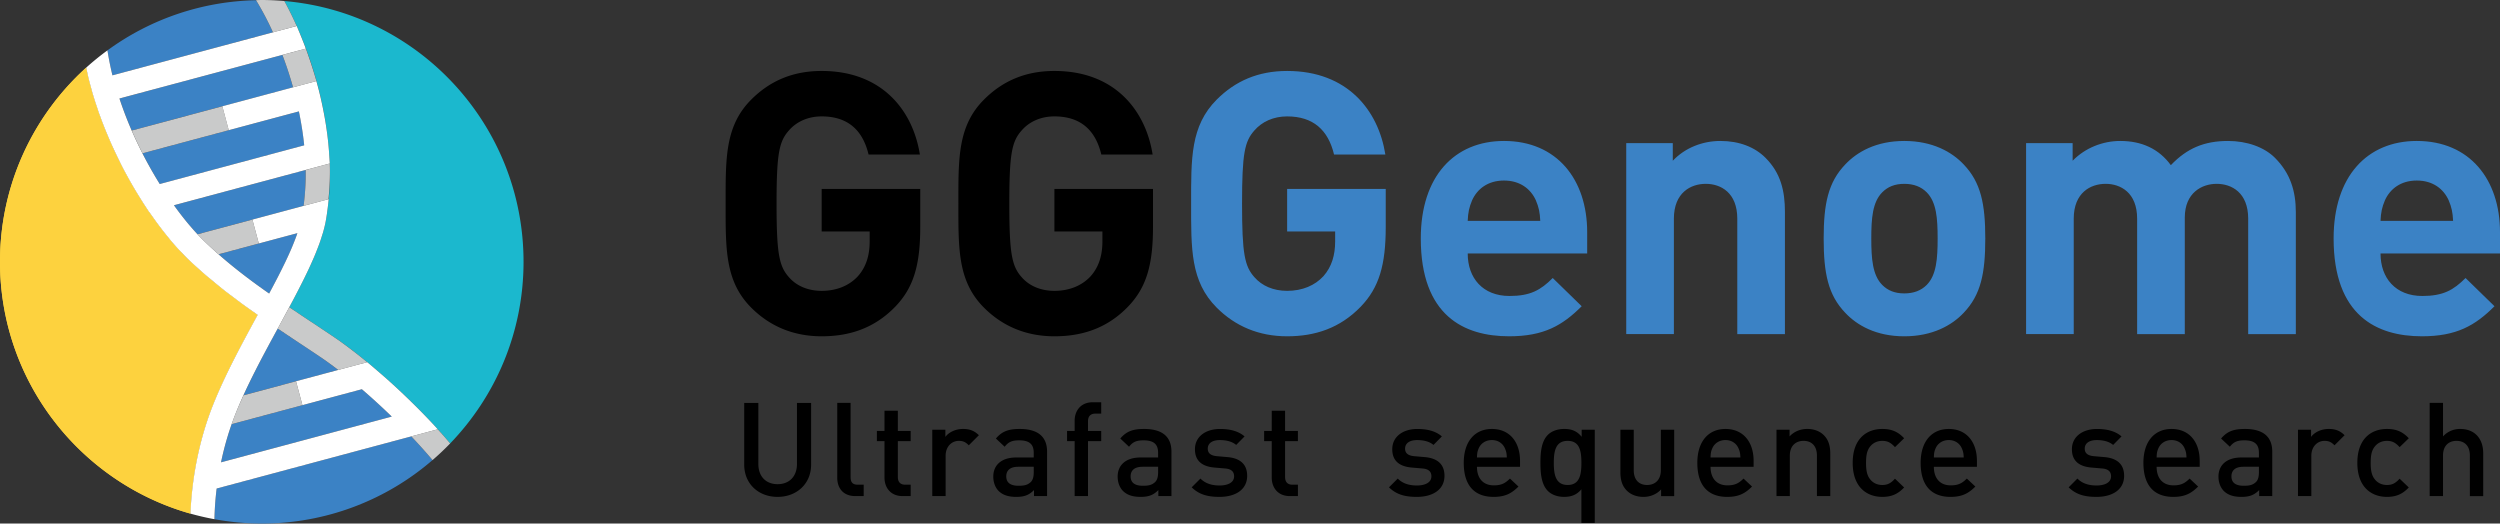 <svg xmlns="http://www.w3.org/2000/svg" viewBox="0 0 304.558 63.78" width="304.558" height="63.78">
  <rect x="0" y="0" width="304.558" height="63.78" fill="#333333" stroke="none"/>
  <path
    d="M94.729 60.532c-2.313 0-4.066-1.58-4.066-3.924v-7.525h1.722v7.446c0 1.515.925 2.455 2.345 2.455 1.419 0 2.358-.94 2.358-2.455v-7.446h1.724v7.525c-.001 2.344-1.772 3.924-4.083 3.924M104.212 60.436c-1.547 0-2.216-1.037-2.216-2.232v-9.122h1.626v9.026c0 .621.224.939.877.939h.718v1.389h-1.005zM109.968 60.436c-1.515 0-2.216-1.084-2.216-2.248v-4.449h-.926v-1.243h.926V50.04h1.626v2.456h1.562v1.243h-1.562v4.369c0 .59.287.939.893.939h.67v1.389h-.973zM118.021 54.249c-.366-.367-.653-.541-1.212-.541-.877 0-1.61.7-1.61 1.816v4.912h-1.626v-8.084h1.595v.876c.414-.574 1.243-.972 2.152-.972.781 0 1.371.207 1.929.764l-1.228 1.229zM125.964 60.435v-.733c-.59.59-1.147.83-2.152.83s-1.675-.24-2.169-.734c-.414-.43-.638-1.053-.638-1.738 0-1.355.94-2.328 2.791-2.328h2.136v-.574c0-1.021-.51-1.515-1.77-1.515-.893 0-1.323.207-1.77.782l-1.068-1.004c.765-.895 1.562-1.164 2.901-1.164 2.217 0 3.333.939 3.333 2.773v5.405h-1.594zm-.032-3.572h-1.897c-.956 0-1.45.431-1.45 1.164 0 .734.462 1.149 1.482 1.149.622 0 1.084-.049 1.515-.463.239-.239.351-.621.351-1.196v-.654zM132.543 53.738v6.697h-1.626v-6.697h-.925v-1.243h.925V51.25c0-1.164.701-2.248 2.216-2.248h1.021v1.387h-.717c-.606 0-.894.352-.894.941v1.164h1.61v1.243h-1.61zM141.115 60.435v-.733c-.59.59-1.147.83-2.152.83s-1.675-.24-2.169-.734c-.414-.43-.638-1.053-.638-1.738 0-1.355.94-2.328 2.791-2.328h2.137v-.574c0-1.021-.511-1.515-1.771-1.515-.892 0-1.322.207-1.769.782l-1.068-1.004c.765-.895 1.562-1.164 2.901-1.164 2.217 0 3.333.939 3.333 2.773v5.405h-1.595zm-.031-3.572h-1.898c-.956 0-1.45.431-1.45 1.164 0 .734.462 1.149 1.482 1.149.622 0 1.084-.049 1.514-.463.24-.239.353-.621.353-1.196v-.654zM148.571 60.532c-1.323 0-2.439-.225-3.396-1.164l1.068-1.068c.654.67 1.531.844 2.328.844.989 0 1.771-.35 1.771-1.116 0-.542-.304-.892-1.085-.956l-1.292-.111c-1.515-.127-2.392-.813-2.392-2.232 0-1.579 1.355-2.471 3.045-2.471 1.212 0 2.249.254 2.998.908l-1.021 1.037c-.51-.432-1.228-.591-1.993-.591-.973 0-1.468.431-1.468 1.036 0 .479.256.846 1.117.926l1.275.11c1.515.128 2.408.846 2.408 2.28.003 1.69-1.433 2.568-3.363 2.568M157.143 60.436c-1.515 0-2.216-1.084-2.216-2.248v-4.449h-.926v-1.243h.926V50.04h1.626v2.456h1.562v1.243h-1.562v4.369c0 .59.287.939.893.939h.67v1.389h-.973zM172.607 60.532c-1.323 0-2.439-.225-3.396-1.164l1.068-1.068c.654.67 1.531.844 2.328.844.989 0 1.771-.35 1.771-1.116 0-.542-.303-.892-1.085-.956l-1.291-.111c-1.515-.127-2.392-.813-2.392-2.232 0-1.579 1.355-2.471 3.045-2.471 1.212 0 2.249.254 2.998.908l-1.021 1.037c-.509-.432-1.227-.591-1.992-.591-.973 0-1.468.431-1.468 1.036 0 .479.256.846 1.117.926l1.275.11c1.515.128 2.408.846 2.408 2.28.001 1.69-1.435 2.568-3.365 2.568M179.928 56.863c0 1.388.733 2.265 2.059 2.265.907 0 1.386-.255 1.96-.828l1.036.973c-.829.828-1.61 1.259-3.029 1.259-2.025 0-3.636-1.067-3.636-4.146 0-2.615 1.355-4.129 3.429-4.129 2.168 0 3.428 1.594 3.428 3.891v.716h-5.247zm3.412-2.232c-.255-.605-.829-1.021-1.594-1.021-.766 0-1.355.415-1.611 1.021-.159.366-.19.605-.207 1.1h3.636c-.016-.494-.064-.733-.224-1.1M192.651 63.704v-4.098c-.59.702-1.26.925-2.12.925-.813 0-1.515-.271-1.962-.718-.812-.812-.908-2.2-.908-3.428 0-1.229.096-2.6.908-3.412.447-.447 1.164-.717 1.978-.717.877 0 1.531.222 2.137.955v-.859h1.595v11.352h-1.628zm-1.673-9.996c-1.467 0-1.689 1.242-1.689 2.678 0 1.435.223 2.695 1.689 2.695s1.674-1.261 1.674-2.695c-.001-1.436-.208-2.678-1.674-2.678M202.36 60.436v-.813c-.558.606-1.34.909-2.152.909-.828 0-1.515-.272-1.994-.734-.621-.605-.812-1.371-.812-2.28v-5.165h1.626v4.926c0 1.261.718 1.803 1.627 1.803s1.674-.559 1.674-1.803v-4.926h1.627v8.084h-1.596zM208.384 56.863c0 1.388.733 2.265 2.059 2.265.907 0 1.386-.255 1.959-.828l1.037.973c-.83.828-1.61 1.259-3.029 1.259-2.025 0-3.636-1.067-3.636-4.146 0-2.615 1.355-4.129 3.429-4.129 2.168 0 3.428 1.594 3.428 3.891v.716h-5.247zm3.412-2.232c-.255-.605-.829-1.021-1.594-1.021-.766 0-1.355.415-1.611 1.021-.159.366-.191.605-.207 1.1h3.636c-.016-.494-.064-.733-.224-1.1M221.344 60.436v-4.928c0-1.26-.718-1.802-1.627-1.802-.908 0-1.674.558-1.674 1.802v4.928h-1.626v-8.084h1.594v.812c.559-.606 1.34-.909 2.153-.909.829 0 1.515.271 1.993.733.623.605.812 1.371.812 2.281v5.166h-1.625zM229.305 60.532c-1.817 0-3.604-1.117-3.604-4.146 0-3.03 1.787-4.129 3.604-4.129 1.116 0 1.897.318 2.663 1.131l-1.116 1.084c-.51-.557-.909-.764-1.547-.764-.622 0-1.147.254-1.499.717-.351.445-.479 1.02-.479 1.961s.128 1.531.479 1.977c.352.463.877.719 1.499.719.638 0 1.037-.207 1.547-.767l1.116 1.069c-.766.812-1.547 1.148-2.663 1.148M235.589 56.863c0 1.388.733 2.265 2.059 2.265.907 0 1.386-.255 1.959-.828l1.037.973c-.83.828-1.61 1.259-3.029 1.259-2.025 0-3.636-1.067-3.636-4.146 0-2.615 1.355-4.129 3.429-4.129 2.168 0 3.428 1.594 3.428 3.891v.716h-5.247zm3.412-2.232c-.255-.605-.829-1.021-1.594-1.021-.766 0-1.355.415-1.611 1.021-.159.366-.191.605-.207 1.1h3.636c-.016-.494-.064-.733-.224-1.1M255.406 60.532c-1.323 0-2.438-.225-3.396-1.164l1.067-1.068c.654.67 1.531.844 2.328.844.989 0 1.771-.35 1.771-1.116 0-.542-.304-.892-1.085-.956l-1.291-.111c-1.516-.127-2.393-.813-2.393-2.232 0-1.579 1.355-2.471 3.045-2.471 1.212 0 2.249.254 2.998.908l-1.021 1.037c-.51-.432-1.228-.591-1.993-.591-.973 0-1.467.431-1.467 1.036 0 .479.255.846 1.116.926l1.275.11c1.515.128 2.408.846 2.408 2.28.003 1.69-1.432 2.568-3.362 2.568M262.727 56.863c0 1.388.733 2.265 2.058 2.265.908 0 1.387-.255 1.961-.828l1.036.973c-.829.828-1.61 1.259-3.029 1.259-2.025 0-3.636-1.067-3.636-4.146 0-2.615 1.355-4.129 3.429-4.129 2.168 0 3.428 1.594 3.428 3.891v.716h-5.247zm3.412-2.232c-.255-.605-.829-1.021-1.594-1.021-.766 0-1.355.415-1.611 1.021-.159.366-.191.605-.207 1.1h3.636c-.016-.494-.064-.733-.224-1.1M275.22 60.435v-.733c-.59.59-1.147.83-2.152.83s-1.675-.24-2.169-.734c-.414-.43-.638-1.053-.638-1.738 0-1.355.94-2.328 2.791-2.328h2.136v-.574c0-1.021-.51-1.515-1.771-1.515-.892 0-1.322.207-1.769.782l-1.068-1.004c.765-.895 1.562-1.164 2.901-1.164 2.217 0 3.333.939 3.333 2.773v5.405h-1.594zm-.032-3.572h-1.897c-.957 0-1.45.431-1.45 1.164 0 .734.462 1.149 1.482 1.149.622 0 1.084-.049 1.515-.463.239-.239.351-.621.351-1.196v-.654zM284.396 54.249c-.366-.367-.653-.541-1.212-.541-.877 0-1.61.7-1.61 1.816v4.912h-1.626v-8.084h1.595v.876c.414-.574 1.243-.972 2.152-.972.781 0 1.371.207 1.929.764l-1.228 1.229zM290.783 60.532c-1.817 0-3.604-1.117-3.604-4.146 0-3.03 1.787-4.129 3.604-4.129 1.116 0 1.897.318 2.663 1.131l-1.116 1.084c-.51-.557-.909-.764-1.547-.764-.622 0-1.147.254-1.499.717-.351.445-.479 1.02-.479 1.961s.128 1.531.479 1.977c.352.463.877.719 1.499.719.638 0 1.037-.207 1.547-.767l1.116 1.069c-.765.812-1.547 1.148-2.663 1.148M300.886 60.436v-4.959c0-1.229-.717-1.771-1.626-1.771s-1.643.558-1.643 1.771v4.959h-1.626V49.082h1.626v4.083a2.78 2.78 0 012.089-.909c1.802 0 2.807 1.212 2.807 2.966v5.215h-1.627zM109.071 37.352c-2.545 2.635-5.581 3.616-8.974 3.616-3.482 0-6.34-1.25-8.572-3.481-3.215-3.215-3.126-7.188-3.126-12.681 0-5.491-.089-9.465 3.126-12.68 2.232-2.232 5-3.482 8.572-3.482 7.366 0 11.117 4.822 11.965 10.18h-6.25c-.715-2.992-2.545-4.644-5.715-4.644-1.697 0-3.081.67-3.974 1.696-1.206 1.34-1.519 2.814-1.519 8.93 0 6.117.312 7.635 1.519 8.976.893 1.025 2.276 1.65 3.974 1.65 1.875 0 3.393-.67 4.42-1.785 1.026-1.161 1.429-2.59 1.429-4.242V28.2h-5.849v-5.18h12.01v4.644c0 4.598-.803 7.368-3.036 9.688M137.425 37.352c-2.545 2.635-5.581 3.616-8.974 3.616-3.482 0-6.34-1.25-8.572-3.481-3.215-3.215-3.126-7.188-3.126-12.681 0-5.491-.089-9.465 3.126-12.68 2.232-2.232 5-3.482 8.572-3.482 7.366 0 11.117 4.822 11.965 10.18h-6.25c-.715-2.992-2.545-4.644-5.715-4.644-1.697 0-3.081.67-3.974 1.696-1.206 1.34-1.519 2.814-1.519 8.93 0 6.117.312 7.635 1.519 8.976.893 1.025 2.276 1.65 3.974 1.65 1.875 0 3.393-.67 4.42-1.785 1.026-1.161 1.429-2.59 1.429-4.242V28.2h-5.849v-5.18h12.01v4.644c0 4.598-.804 7.368-3.036 9.688" />
  <path fill="#3B82C5"
    d="M165.778 37.352c-2.545 2.635-5.581 3.616-8.975 3.616-3.481 0-6.339-1.25-8.571-3.481-3.215-3.215-3.126-7.188-3.126-12.681 0-5.491-.089-9.465 3.126-12.68 2.232-2.232 5-3.482 8.571-3.482 7.367 0 11.118 4.822 11.966 10.18h-6.25c-.716-2.992-2.545-4.644-5.716-4.644-1.696 0-3.08.67-3.973 1.696-1.206 1.34-1.519 2.814-1.519 8.93 0 6.117.312 7.635 1.519 8.976.893 1.025 2.276 1.65 3.973 1.65 1.875 0 3.394-.67 4.421-1.785 1.026-1.161 1.429-2.59 1.429-4.242V28.2h-5.85v-5.18h12.011v4.644c0 4.598-.803 7.368-3.036 9.688M178.801 30.879c0 2.991 1.83 5.178 5.09 5.178 2.545 0 3.795-.714 5.269-2.188l3.526 3.438c-2.366 2.367-4.644 3.661-8.84 3.661-5.491 0-10.761-2.5-10.761-11.92 0-7.59 4.108-11.876 10.136-11.876 6.474 0 10.135 4.732 10.135 11.117v2.59h-14.555zm8.303-6.474c-.625-1.385-1.919-2.411-3.884-2.411s-3.261 1.026-3.886 2.411c-.355.848-.489 1.473-.534 2.5h8.84c-.044-1.027-.178-1.652-.536-2.5M211.642 40.702V26.638c0-3.17-2.009-4.243-3.84-4.243-1.83 0-3.884 1.073-3.884 4.243v14.063h-5.805V17.44h5.671v2.143c1.518-1.608 3.661-2.411 5.804-2.411 2.322 0 4.197.758 5.491 2.053 1.875 1.875 2.367 4.064 2.367 6.609v14.868h-5.804zM239.219 38.111c-1.429 1.519-3.795 2.858-7.232 2.858-3.438 0-5.76-1.34-7.188-2.858-2.099-2.187-2.634-4.821-2.634-9.063 0-4.196.535-6.831 2.634-9.019 1.429-1.517 3.75-2.857 7.188-2.857 3.438 0 5.804 1.34 7.232 2.857 2.099 2.188 2.635 4.823 2.635 9.019 0 4.242-.537 6.876-2.635 9.063m-4.509-14.688c-.67-.67-1.563-1.027-2.724-1.027-1.161 0-2.01.357-2.679 1.027-1.206 1.205-1.34 3.215-1.34 5.625 0 2.411.134 4.464 1.34 5.671.669.668 1.518 1.025 2.679 1.025 1.16 0 2.054-.357 2.724-1.025 1.205-1.207 1.339-3.261 1.339-5.671s-.134-4.421-1.339-5.625M273.882 40.702V26.638c0-3.17-2.009-4.243-3.84-4.243-1.786 0-3.884 1.073-3.884 4.108v14.199h-5.805V26.638c0-3.17-2.009-4.243-3.84-4.243-1.83 0-3.884 1.073-3.884 4.243v14.063h-5.805V17.44h5.671v2.143c1.518-1.563 3.661-2.411 5.804-2.411 2.59 0 4.688.937 6.161 2.947 1.965-2.054 4.063-2.947 6.965-2.947 2.322 0 4.421.758 5.715 2.053 1.876 1.875 2.545 4.064 2.545 6.609v14.868h-5.803zM290.003 30.879c0 2.991 1.83 5.178 5.09 5.178 2.545 0 3.795-.714 5.269-2.188l3.526 3.438c-2.366 2.367-4.643 3.661-8.84 3.661-5.491 0-10.76-2.5-10.76-11.92 0-7.59 4.107-11.876 10.135-11.876 6.474 0 10.135 4.732 10.135 11.117v2.59h-14.555zm8.304-6.474c-.625-1.385-1.919-2.411-3.884-2.411s-3.26 1.026-3.885 2.411c-.356.848-.491 1.473-.535 2.5h8.84c-.045-1.027-.179-1.652-.536-2.5" />
  <path fill="#FDD23E"
    d="M31.385 38.359c-.103-.071-.211-.151-.313-.223a88.206 88.206 0 01-1.457-1.038c-.391-.282-.785-.582-1.182-.88-.355-.269-.713-.533-1.066-.81-.506-.396-1.014-.819-1.523-1.242-.258-.215-.52-.42-.775-.641a53.549 53.549 0 01-2.269-2.066c-.031-.031-.064-.069-.096-.1-.342-.335-.69-.694-1.046-1.084l-.002-.003-.015-.016a33.676 33.676 0 01-.928-1.066c-.151-.182-.304-.374-.456-.564a42.837 42.837 0 01-1.062-1.373 52.9 52.9 0 01-.502-.699c-.174-.245-.348-.484-.521-.738a.002.002 0 00-.002-.002l-.015.003-.585-.894c-.107-.165-.224-.355-.336-.53a.008.008 0 00-.002-.004l-.146-.23-.002-.003a51.181 51.181 0 01-1.007-1.673l-.115-.203a55.84 55.84 0 01-.97-1.77l-.001-.002-.076-.148-.002-.003c-.183-.352-.363-.73-.545-1.101a52.482 52.482 0 01-1.674-3.784c-.094-.24-.188-.478-.281-.723v-.001c-.121-.319-.242-.637-.356-.96-.079-.226-.154-.458-.229-.689a43.383 43.383 0 01-.505-1.569v-.003l-.046-.141-.396-1.455c-.143-.561-.261-1.128-.38-1.694C4.053 14.072 0 22.507 0 31.89c0 14.599 9.814 26.897 23.203 30.683.144-3.884.931-8.718 2.791-13.349 1.461-3.636 3.456-7.309 5.391-10.865" />
  <path fill="#1BB8CE"
    d="M34.645.126c.519.949 1.02 1.965 1.498 3.037l.001.001.012-.004.205.497c.2.462.395.931.584 1.412l.029.076a49.01 49.01 0 011.522 4.517c.005.021.012.042.018.062a45.432 45.432 0 011.354 6.602l.002.01v.001c.097.763.171 1.528.225 2.296l.008.073.081 1.21-.007.002a33.143 33.143 0 01-.243 5.334 24.58 24.58 0 01-.269 1.781c.177-.914.023-.114.002-.008-.082.43-.192.873-.323 1.327-.031.109-.073.224-.107.335-.108.349-.221.701-.353 1.064-.049.133-.104.271-.156.406-.133.348-.271.7-.423 1.06-.063.152-.133.307-.2.46a41.192 41.192 0 01-.729 1.584c-.164.344-.332.69-.509 1.042-.098.195-.198.395-.3.593a114.933 114.933 0 01-.865 1.662c-.151.285-.307.575-.463.865.834.56 1.667 1.121 2.503 1.674.994.659 1.988 1.317 2.979 1.987.323.218.664.455 1.019.712.474.342.968.716 1.478 1.112.492.383.999.791 1.513 1.213.004-.002.012 0 .023.008l.025.017.588.494c.111.093.223.194.333.288.351.298.705.604 1.062.918l.001.001.306.269h.001c.893.793 1.8 1.631 2.702 2.504l.038.037a73.318 73.318 0 015.032 5.362c5.531-5.734 8.938-13.531 8.938-22.128C63.779 15.206 50.966 1.523 34.645.126" />
  <path fill="#FDD23E"
    d="M31.385 38.359a93.558 93.558 0 01-3.106-2.258c-.305-.229-.61-.456-.912-.692h-.001a62.062 62.062 0 01-2.569-2.123A52.17 52.17 0 0122.8 31.46c-.184-.179-.377-.391-.565-.586-.191-.198-.381-.383-.576-.598l-.002-.003-.015-.016a33.842 33.842 0 01-.928-1.066l-.121-.151a40.46 40.46 0 01-1.295-1.653 11.801 11.801 0 00-.102-.133v-.001a46.757 46.757 0 01-.502-.697v-.001c-.174-.245-.348-.484-.521-.738a.002.002 0 00-.002-.002l-.015.003-.585-.894c-.107-.165-.224-.355-.336-.53l-.149-.237a50.622 50.622 0 01-.943-1.564l-.063-.109-.001-.001a52.814 52.814 0 01-1.084-1.972l-.001-.002-.025-.049-.053-.102a54.797 54.797 0 01-.864-1.746l-.195-.419c-.115-.25-.228-.514-.341-.771a.673.673 0 01-.024-.056c-.103-.232-.207-.456-.308-.694-.092-.217-.184-.432-.273-.65-.072-.179-.142-.366-.213-.549-.094-.24-.188-.478-.281-.723-.078-.207-.154-.415-.231-.623-.041-.113-.085-.224-.125-.338-.079-.226-.154-.458-.229-.689l-.001-.001-.083-.25c-.146-.439-.29-.877-.421-1.321l-.046-.141-.396-1.455v-.001c-.143-.561-.261-1.128-.38-1.694C4.053 14.072 0 22.507 0 31.89c0 14.599 9.814 26.897 23.203 30.683.144-3.884.931-8.718 2.791-13.349 1.461-3.636 3.456-7.309 5.391-10.865" />
  <path fill="#3B82C5"
    d="M28.224 51.67a37.511 37.511 0 00-1.296 4.65l20.799-5.572a82.316 82.316 0 00-3.641-3.329l-7.241 1.94-8.621 2.311zM28.224 51.67c.158-.45.161-.461 0 0M35.701 10.637a46.426 46.426 0 00-1.302-3.947L14.555 12a46.06 46.06 0 001.498 3.902l11.034-2.957 8.614-2.308zM16.053 15.901l.007.016-.007-.016M17.36 18.677h.002a52.833 52.833 0 01-.002 0M37.061 17.702a39.506 39.506 0 00-.646-4.13l-8.546 2.289-10.507 2.816a50.713 50.713 0 002.104 3.74l17.595-4.715zM52.692 56.049a62.937 62.937 0 00-2.592-2.887l-23.705 6.353a36.523 36.523 0 00-.268 3.735c1.869.341 3.793.529 5.762.529a31.75 31.75 0 0020.829-7.752l-.026.022zM31.186.018l.006.01c.234-.005.462-.028.698-.028-.237 0-.469.013-.704.018M31.191.028a31.741 31.741 0 00-18.102 6.108 36.19 36.19 0 00.614 3.04l19.55-5.238a36.807 36.807 0 00-2.062-3.91M39.073 43.526a403.998 403.998 0 00-2.975-1.981c-.751-.497-1.51-1.01-2.267-1.518l-.006.013-.001-.001c-1.458 2.679-2.93 5.419-4.158 8.119l6.396-1.714 5.134-1.376a56.657 56.657 0 00-1.126-.843c-.344-.25-.677-.484-.997-.699M30.749 26.748l8.25-2.211-2.016.54c.193-1.434.271-2.898.252-4.371l-16.04 4.298a38.406 38.406 0 001.819 2.351c.06.072.119.137.179.206.242.283.482.561.722.82l.165.17-.013-.014 6.682-1.789zM32.791 35.758l.103-.193c.262-.488.512-.967.756-1.438a62.975 62.975 0 001.135-2.259l.066-.143c.248-.521.475-1.026.686-1.518.078-.182.146-.357.218-.536.142-.351.276-.697.396-1.031a5.94 5.94 0 00.079-.236l-4.698 1.259-4.889 1.311c.361.317.372.339.171.169 2.023 1.761 4.077 3.285 5.977 4.615" />
  <path fill="#C9CACA"
    d="M42.72 44.661l2.01-.539a61.525 61.525 0 00-2.99-2.324 31.425 31.425 0 00-1.019-.713c-.99-.67-1.984-1.328-2.979-1.986a641.116 641.116 0 01-2.502-1.674l-.126.236-.316.586-.193.359-.771 1.421c.757.509 1.516 1.021 2.267 1.517.992.658 1.985 1.314 2.975 1.982.319.215.652.449.998.699.361.262.739.546 1.126.843l1.52-.407zM36.845 49.36l-.009-.034-.006-.021-.005-.014-.753-2.812h.001l-.01-.035-6.396 1.714c-.33.724-.652 1.448-.94 2.164-.18.448-.345.899-.503 1.349l8.621-2.311zM34.408 6.688c.004.016-.001.003-.005-.007l-.006.002a46.567 46.567 0 011.304 3.953l.003-.001 1.339-.358 1.504-.403c.354 1.264-.491-1.94-1.543-4.63l.261.678-2.857.766zM50.101 53.163a63.53 63.53 0 012.592 2.887 32.2 32.2 0 002.148-2.031 61.054 61.054 0 00-1.508-1.721l-3.232.865zM27.087 12.945l-11.034 2.957c.427.981.865 1.908 1.308 2.775l10.509-2.816-.783-2.916zM36.143 3.164A43.218 43.218 0 0034.645.126 32.212 32.212 0 0031.89 0c-.236 0-.469.013-.704.018a36.705 36.705 0 012.067 3.92l2.89-.774zM24.067 28.538c-.007-.007.478.51.782.806 1.491 1.444 2.69 2.418 1.792 1.63l4.889-1.311-.781-2.915-6.682 1.79zM36.983 25.077l2.016-.54 1.02-.273c.14-1.435.208-2.881.158-4.334v-.012l-.188.051-2.754.737a29.645 29.645 0 01-.252 4.371" />
  <path fill="#FFF"
    d="M52.483 51.372a80.608 80.608 0 00-2.46-2.498 86.713 86.713 0 00-2.951-2.754l-.004-.003v-.001h-.001l-.304-.267c-.265-.234-.53-.46-.796-.688l-.27-.232c-.11-.094-.222-.194-.333-.287l-.588-.495-.025-.017c-.012-.008-.02-.008-.023-.008l-2.01.539-6.656 1.783.01.034h-.001l.754 2.813.004.014.006.021.009.034 7.241-1.941a83.017 83.017 0 013.641 3.33l-20.799 5.572a35.84 35.84 0 011.799-5.999c1.362-3.387 3.249-6.886 5.099-10.282h.001l.777-1.434.192-.359c.107-.195.212-.392.317-.586l.126-.236c.156-.291.312-.58.463-.865l.333-.633a115.863 115.863 0 00.832-1.623c.177-.352.345-.698.51-1.041.085-.176.169-.354.251-.527.167-.358.324-.709.477-1.057.066-.154.137-.309.2-.46.152-.361.29-.712.423-1.06.052-.136.108-.273.156-.407.132-.362.246-.715.353-1.064.034-.111.076-.225.107-.335.131-.453.242-.897.324-1.326.021-.107.174-.907-.002.007.113-.588.195-1.182.268-1.78v-.004c.042-.326.08-.665.111-.993l-1.046.28-8.25 2.211.781 2.915 4.699-1.259c-.026.078-.051.156-.08.236-.119.334-.253.679-.395 1.031-.073.179-.141.353-.219.536-.211.492-.438.997-.686 1.518l-.066.143a72.617 72.617 0 01-.87 1.752l-.264.508c-.245.472-.495.949-.757 1.438l-.103.193c-2.521-1.764-5.311-3.866-7.941-6.415a25.617 25.617 0 01-1.657-1.783c-.06-.069-.119-.134-.179-.206a38.406 38.406 0 01-1.819-2.351l18.988-5.088-.081-1.21a41.088 41.088 0 00-.232-2.37l-.002-.009-.011-.074a43.345 43.345 0 00-.315-2.029c-.026-.147-.055-.292-.082-.438a46.796 46.796 0 00-.384-1.839l-.02-.086a45.512 45.512 0 00-.511-1.987l-1.503.403-1.339.359-8.617 2.309.782 2.916 8.546-2.29c.272 1.309.501 2.686.646 4.131l-17.595 4.714C17.89 19.887 15.971 16.295 14.551 12l22.703-6.075c-.048-.129-.093-.262-.142-.389a54.985 54.985 0 00-.451-1.142c-.102-.246-.201-.496-.305-.737l-.205-.496-.012.003-22.44 6.013a37.948 37.948 0 01-.609-3.041 32.241 32.241 0 00-2.588 2.101c.12.567.236 1.134.38 1.696l.396 1.454c.015.048.031.093.045.142l.001.002a44.7 44.7 0 00.504 1.568c.076.231.15.464.23.69.04.114.084.225.125.338.077.207.152.415.231.622v.001c.093.246.188.483.281.724a53.356 53.356 0 001.673 3.783c.182.371.362.749.545 1.101l.002.003.051.099.026.052a57.522 57.522 0 00.969 1.769l.115.202.064.111a50.622 50.622 0 00.945 1.566c.048.078.097.153.146.23l.002.004c.112.176.228.366.336.53l.584.895.016-.004c.175.254.349.495.523.741.168.236.334.47.502.697l.101.135c.139.185.277.369.415.548.183.237.364.466.546.691.111.14.223.277.335.413l.12.151c.313.373.623.731.929 1.067l.014.015c.196.216.386.401.579.601.156.161.316.336.47.487.031.031.064.069.096.099.661.64 1.329 1.243 1.997 1.827.091.079.182.162.271.24.256.22.518.424.775.64.509.424 1.018.848 1.522 1.242.308.24.608.463.913.692.052.038.104.077.154.116.396.299.791.599 1.181.882.484.352.971.696 1.458 1.036.103.072.211.154.313.224-1.935 3.556-3.93 7.229-5.391 10.865-1.86 4.631-2.647 9.465-2.791 13.348.957.271 1.933.497 2.925.679a36.22 36.22 0 01.268-3.736l26.939-7.217c-.278-.312-.562-.62-.85-.926" />
</svg>